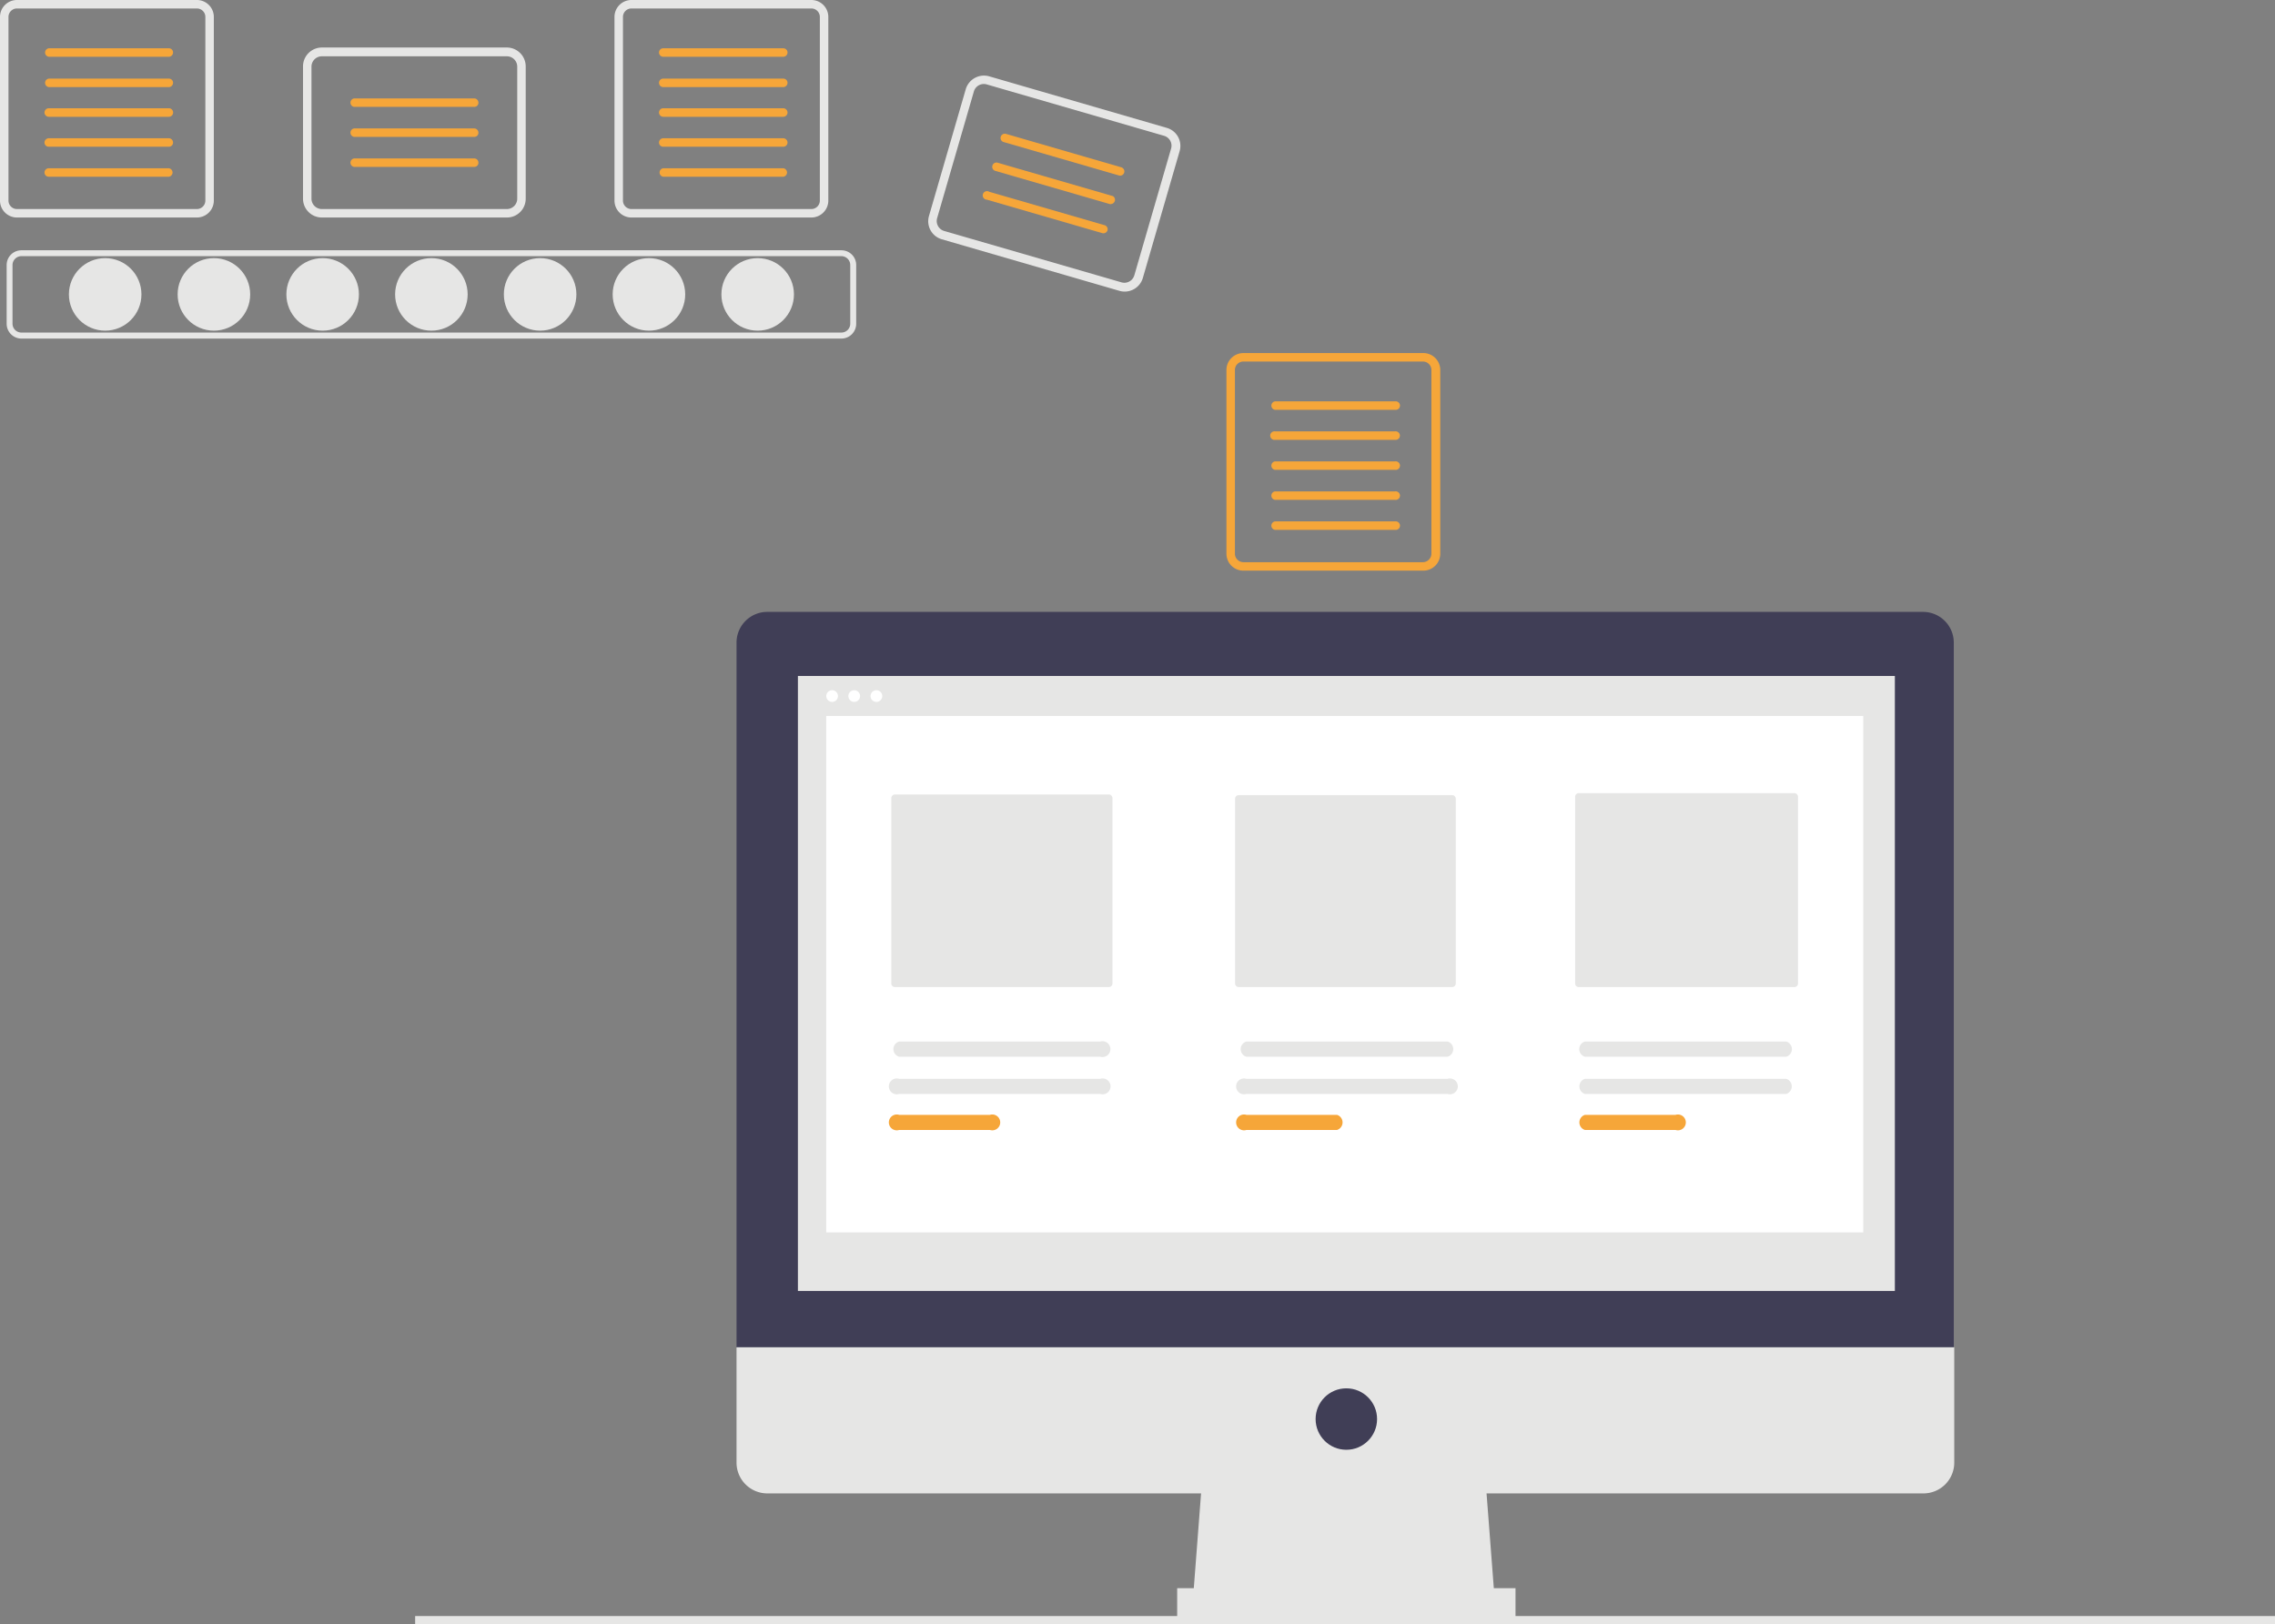 <?xml version="1.0" encoding="UTF-8"?> <svg xmlns="http://www.w3.org/2000/svg" viewBox="0 0 287.26 205.11"><rect x="0" y="0" width="287.26" height="205.11" fill="#808080" stroke="none"/><defs><style>.cls-1{fill:#e6e6e5;}.cls-2{fill:#f6a639;}.cls-3{fill:#403e56;}.cls-4{fill:#fff;}</style></defs><g id="Layer_2" data-name="Layer 2"><g id="Layer_1-2" data-name="Layer 1"><circle class="cls-1" cx="13.28" cy="37.18" r="4.58"></circle><circle class="cls-1" cx="27.01" cy="37.18" r="4.58"></circle><circle class="cls-1" cx="40.74" cy="37.18" r="4.58"></circle><circle class="cls-1" cx="54.47" cy="37.18" r="4.58"></circle><circle class="cls-1" cx="68.2" cy="37.18" r="4.58"></circle><circle class="cls-1" cx="81.94" cy="37.18" r="4.58"></circle><circle class="cls-1" cx="95.67" cy="37.18" r="4.58"></circle><path class="cls-1" d="M106.25,42.76H2.7A1.87,1.87,0,0,1,.84,40.89V33.47A1.86,1.86,0,0,1,2.7,31.61H106.25a1.86,1.86,0,0,1,1.86,1.86v7.42A1.87,1.87,0,0,1,106.25,42.76ZM2.7,32.35a1.13,1.13,0,0,0-1.12,1.12v7.42A1.12,1.12,0,0,0,2.7,42H106.25a1.12,1.12,0,0,0,1.11-1.12V33.47a1.13,1.13,0,0,0-1.11-1.12Z"></path><path class="cls-1" d="M24.86,1.07a1.07,1.07,0,0,1,1.07,1.07V25.33a1.07,1.07,0,0,1-1.07,1.07H2.14a1.07,1.07,0,0,1-1.07-1.07V2.14A1.07,1.07,0,0,1,2.14,1.07H24.86m0-1.07H2.14A2.14,2.14,0,0,0,0,2.14V25.33a2.14,2.14,0,0,0,2.14,2.14H24.86A2.14,2.14,0,0,0,27,25.33V2.14A2.14,2.14,0,0,0,24.86,0Z"></path><path class="cls-2" d="M21.32,7.17H6.16a.54.54,0,0,1,0-1.07H21.32a.52.52,0,0,1,.53.53.54.54,0,0,1-.53.54Z"></path><path class="cls-2" d="M21.32,11H6.16a.54.54,0,0,1,0-1.07H21.32a.52.52,0,0,1,.53.53.54.54,0,0,1-.53.54Z"></path><path class="cls-2" d="M21.32,14.75H6.16a.54.54,0,0,1-.54-.54.55.55,0,0,1,.53-.54H21.32a.54.54,0,0,1,0,1.08Z"></path><path class="cls-2" d="M21.32,18.53H6.16A.52.52,0,0,1,5.62,18a.55.55,0,0,1,.53-.54H21.32a.54.54,0,0,1,.53.54.52.52,0,0,1-.53.53Z"></path><path class="cls-2" d="M21.32,22.32H6.16a.53.53,0,0,1-.54-.53.54.54,0,0,1,.54-.54H21.32a.54.54,0,0,1,0,1.07Z"></path><path class="cls-1" d="M102.45,1.07a1.07,1.07,0,0,1,1.07,1.07V25.33a1.07,1.07,0,0,1-1.07,1.07H79.73a1.07,1.07,0,0,1-1.07-1.07V2.14a1.07,1.07,0,0,1,1.07-1.07h22.72m0-1.07H79.73a2.14,2.14,0,0,0-2.14,2.14h0V25.33a2.14,2.14,0,0,0,2.14,2.14h22.72a2.14,2.14,0,0,0,2.14-2.14h0V2.14A2.14,2.14,0,0,0,102.45,0Z"></path><path class="cls-2" d="M98.91,7.17H83.75a.54.54,0,0,1-.54-.54.53.53,0,0,1,.53-.53H98.91a.53.53,0,0,1,.53.53.54.54,0,0,1-.53.54Z"></path><path class="cls-2" d="M98.91,11H83.75a.54.54,0,0,1-.54-.54.53.53,0,0,1,.53-.53H98.91a.53.53,0,0,1,.53.53.54.54,0,0,1-.53.54Z"></path><path class="cls-2" d="M98.91,14.75H83.75a.54.54,0,0,1,0-1.08H98.91a.55.55,0,0,1,.53.54.54.54,0,0,1-.53.54Z"></path><path class="cls-2" d="M98.91,18.53H83.75a.53.53,0,0,1-.54-.53.55.55,0,0,1,.53-.54H98.91a.55.55,0,0,1,.53.54.53.53,0,0,1-.53.53Z"></path><path class="cls-2" d="M98.91,22.32H83.75a.54.54,0,0,1,0-1.07H98.91a.54.54,0,0,1,0,1.07Z"></path><path class="cls-2" d="M179.67,45.66a1.07,1.07,0,0,1,1.07,1.07v23.2A1.08,1.08,0,0,1,179.67,71H157a1.08,1.08,0,0,1-1.07-1.07V46.73A1.07,1.07,0,0,1,157,45.66h22.72m0-1.07H157a2.14,2.14,0,0,0-2.14,2.14v23.2A2.14,2.14,0,0,0,157,72.07h22.72a2.14,2.14,0,0,0,2.14-2.14V46.73a2.14,2.14,0,0,0-2.14-2.14Z"></path><path class="cls-2" d="M176.12,51.76H161a.54.54,0,0,1,0-1.07h15.16a.54.54,0,1,1,0,1.07Z"></path><path class="cls-2" d="M176.12,55.55H161a.54.54,0,1,1,0-1.07h15.15a.54.54,0,1,1,0,1.07Z"></path><path class="cls-2" d="M176.12,59.34H161a.54.54,0,0,1,0-1.07h15.16a.54.54,0,1,1,0,1.07Z"></path><path class="cls-2" d="M176.12,63.13H161a.54.54,0,0,1,0-1.07h15.16a.54.54,0,1,1,0,1.07Z"></path><path class="cls-2" d="M176.12,66.92H161a.54.54,0,0,1,0-1.07h15.16a.54.54,0,1,1,0,1.07Z"></path><path class="cls-1" d="M64,27.47H40.64a2.38,2.38,0,0,1-2.38-2.37V8.41A2.39,2.39,0,0,1,40.64,6H64a2.39,2.39,0,0,1,2.38,2.38V25.1A2.37,2.37,0,0,1,64,27.47ZM40.64,7.11a1.31,1.31,0,0,0-1.31,1.3V25.1a1.31,1.31,0,0,0,1.31,1.3H64a1.31,1.31,0,0,0,1.31-1.3V8.41A1.31,1.31,0,0,0,64,7.11Z"></path><path class="cls-2" d="M59.87,13.5H44.72a.54.54,0,0,1,0-1.07H59.87a.54.54,0,0,1,.54.53.52.52,0,0,1-.53.54Z"></path><path class="cls-2" d="M59.87,17.29H44.72a.54.54,0,0,1,0-1.07H59.87a.54.54,0,0,1,.54.53.52.52,0,0,1-.53.54Z"></path><path class="cls-2" d="M59.87,21.08H44.72a.54.54,0,0,1,0-1.07H59.87a.53.53,0,0,1,.54.53.52.52,0,0,1-.53.54Z"></path><path class="cls-1" d="M141.31,36.72l-22.39-6.5a2.37,2.37,0,0,1-1.62-2.94l4.64-16a2.4,2.4,0,0,1,3-1.63l22.39,6.5a2.37,2.37,0,0,1,1.62,2.94l-4.64,16A2.39,2.39,0,0,1,141.31,36.72ZM124.59,10.66a1.31,1.31,0,0,0-1.62.89l-4.64,16a1.31,1.31,0,0,0,.89,1.62l22.39,6.49a1.31,1.31,0,0,0,1.62-.89l4.64-16a1.3,1.3,0,0,0-.89-1.62Z"></path><path class="cls-2" d="M141.29,22.16l-14.56-4.22a.53.53,0,0,1-.37-.66.54.54,0,0,1,.67-.37l14.55,4.22a.54.54,0,0,1,.37.67.53.53,0,0,1-.66.36Z"></path><path class="cls-2" d="M140.23,25.8l-14.56-4.22a.53.53,0,0,1-.36-.66.53.53,0,0,1,.66-.37l14.56,4.22a.54.54,0,0,1-.3,1Z"></path><path class="cls-2" d="M139.17,29.44l-14.55-4.22a.54.54,0,1,1,.29-1l14.56,4.22a.53.53,0,0,1,.37.66A.54.54,0,0,1,139.17,29.44Z"></path><rect class="cls-1" x="52.42" y="204.1" width="234.84" height="1.01"></rect><polygon class="cls-1" points="188.77 202.52 150.59 202.52 151.88 185.69 187.48 185.69 188.77 202.52"></polygon><rect class="cls-1" x="148.64" y="200.58" width="42.72" height="3.88"></rect><path class="cls-3" d="M242.82,77.28h-146A3.88,3.88,0,0,0,93,81.16h0v89H246.7v-89a3.88,3.88,0,0,0-3.88-3.88Z"></path><path class="cls-1" d="M93,170.16v14.56a3.89,3.89,0,0,0,3.88,3.89h146a3.89,3.89,0,0,0,3.88-3.89h0V170.16Z"></path><rect class="cls-1" x="100.75" y="85.37" width="138.51" height="77.67"></rect><circle class="cls-3" cx="170" cy="179.22" r="3.88"></circle><circle class="cls-4" cx="105.07" cy="87.91" r="0.74"></circle><circle class="cls-4" cx="107.86" cy="87.91" r="0.74"></circle><circle class="cls-4" cx="110.66" cy="87.91" r="0.74"></circle><rect class="cls-4" x="104.33" y="90.42" width="130.94" height="65.23"></rect><path class="cls-1" d="M113,100.34a.47.47,0,0,0-.46.46v23.4a.46.46,0,0,0,.46.46h27a.46.46,0,0,0,.47-.46V100.8a.47.47,0,0,0-.47-.46Z"></path><path class="cls-1" d="M156.42,100.42a.46.46,0,0,0-.47.46V124.2a.46.46,0,0,0,.47.46h26.93a.46.46,0,0,0,.47-.46V100.88a.46.46,0,0,0-.47-.46Z"></path><path class="cls-1" d="M199.35,100.17a.46.46,0,0,0-.46.46V124.2a.45.45,0,0,0,.46.46h27.21a.46.46,0,0,0,.47-.46V100.63a.47.47,0,0,0-.47-.46Z"></path><path class="cls-1" d="M113.53,136.25a1,1,0,1,0,0,1.91h25.4a1,1,0,1,0,0-1.91Z"></path><path class="cls-2" d="M113.53,140.8a1,1,0,1,0,0,1.91H125a1,1,0,1,0,0-1.91Z"></path><path class="cls-1" d="M157.38,136.25a1,1,0,1,0,0,1.91h25.4a1,1,0,1,0,0-1.91Z"></path><path class="cls-2" d="M157.38,140.8a1,1,0,1,0,0,1.91h11.44a1,1,0,0,0,0-1.91Z"></path><path class="cls-1" d="M200.13,136.25a1,1,0,0,0,0,1.91h25.41a1,1,0,0,0,0-1.91Z"></path><path class="cls-1" d="M113.53,131.54a1,1,0,0,0,0,1.92h25.4a1,1,0,1,0,0-1.92Z"></path><path class="cls-1" d="M157.38,131.54a1,1,0,0,0,0,1.92h25.4a1,1,0,0,0,0-1.92Z"></path><path class="cls-1" d="M200.13,131.54a1,1,0,0,0,0,1.92h25.41a1,1,0,0,0,0-1.92Z"></path><path class="cls-2" d="M200.13,140.8a1,1,0,0,0,0,1.91h11.44a1,1,0,1,0,0-1.91Z"></path></g></g></svg> 